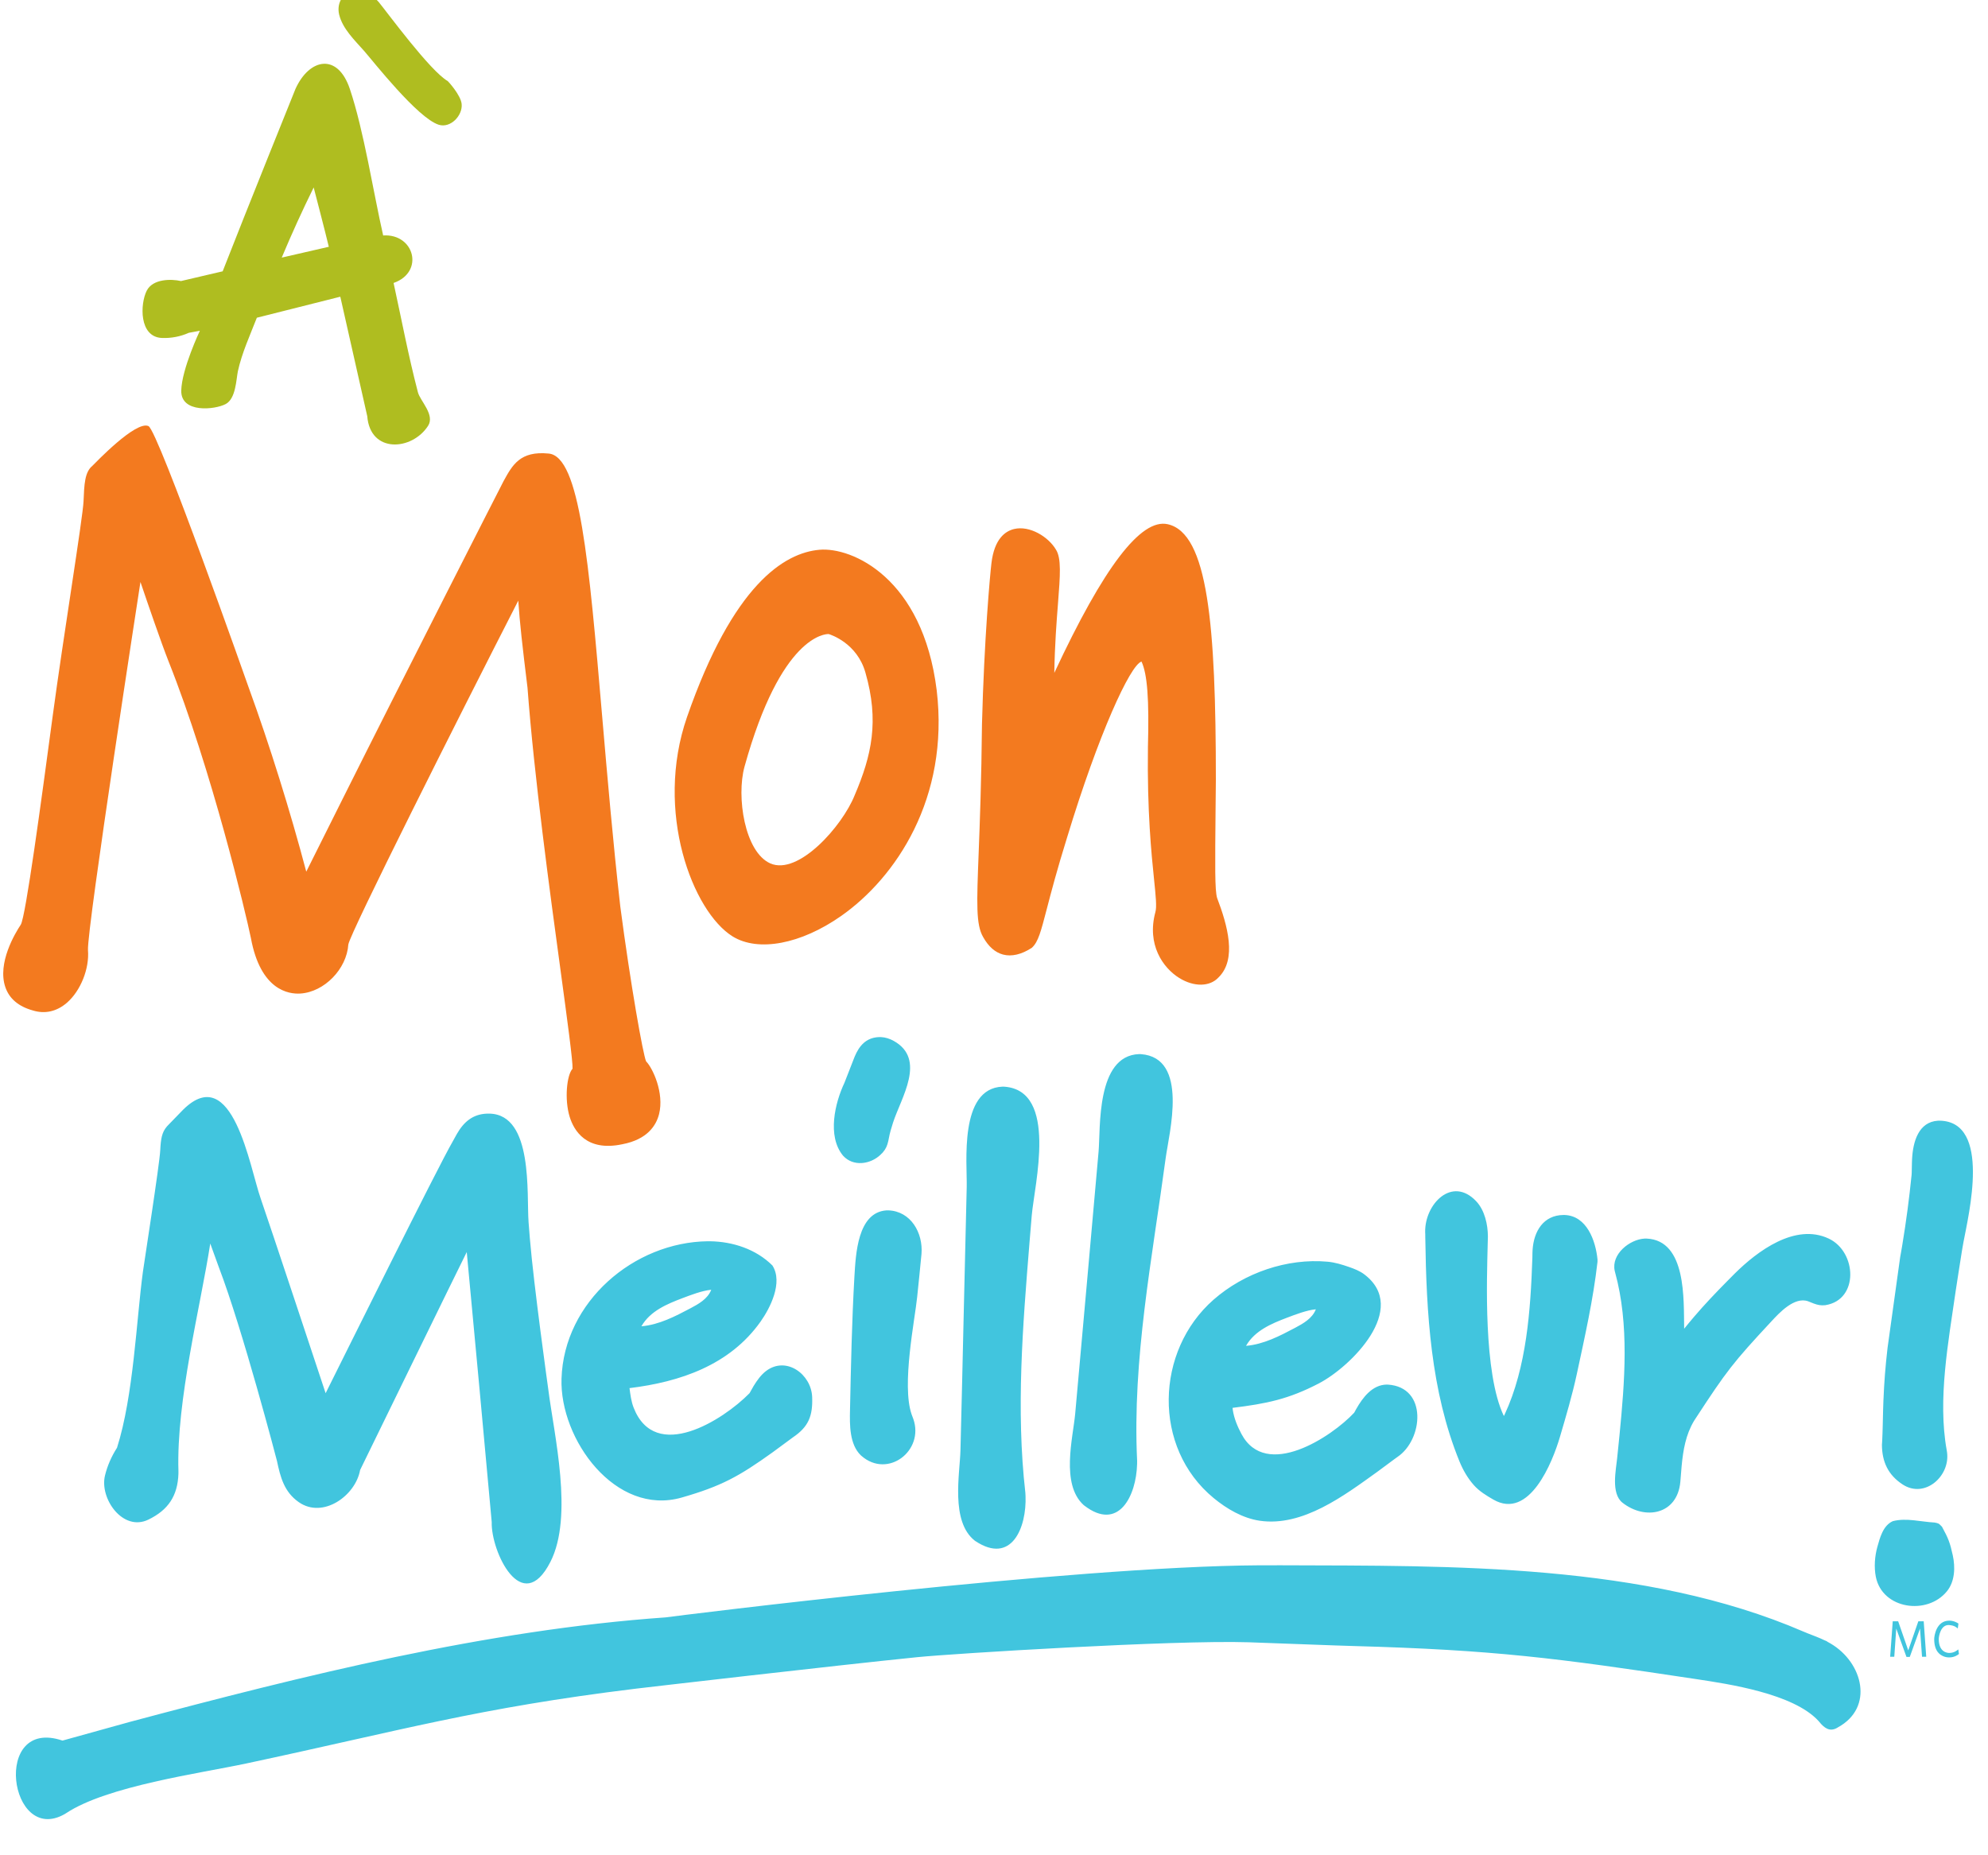 <?xml version="1.0" encoding="UTF-8" standalone="no"?><!DOCTYPE svg PUBLIC "-//W3C//DTD SVG 1.1//EN" "http://www.w3.org/Graphics/SVG/1.1/DTD/svg11.dtd"><svg width="100%" height="100%" viewBox="0 0 300 280" version="1.1" xmlns="http://www.w3.org/2000/svg" xmlns:xlink="http://www.w3.org/1999/xlink" xml:space="preserve" style="fill-rule:evenodd;clip-rule:evenodd;stroke-linejoin:round;stroke-miterlimit:1.414;"><g id="logo-k2"><g><g><path d="M193.535,236.236c25.473,0.092 54.643,-0.346 78.612,10.006c0.226,0.095 0.451,0.188 0.678,0.279c0.432,0.17 0.865,0.336 1.297,0.506c0.208,0.084 0.415,0.169 0.622,0.257c0.189,0.083 0.376,0.168 0.561,0.259c0.094,0.038 0.188,0.075 0.281,0.115c0.109,0.051 0.104,0.06 0.203,0.131c0.154,0.084 0.308,0.169 0.46,0.258c4.89,2.874 6.606,9.664 1.081,12.663c-0.063,0.042 -0.064,0.04 -0.133,0.082c-1.122,0.618 -1.936,-0.036 -2.656,-0.922c-0.05,-0.06 -0.1,-0.118 -0.152,-0.175c-3.809,-4.107 -13.535,-5.543 -18.457,-6.285c-21.058,-3.178 -30.465,-4.402 -51.765,-4.991c-0.924,-0.028 -1.848,-0.057 -2.772,-0.089c-3.251,-0.113 -11.887,-0.439 -12.953,-0.474c-11.347,-0.361 -44.668,1.708 -49.981,2.244c-12.766,1.293 -41.102,4.589 -42.521,4.76c-23.972,2.934 -35.235,6.266 -58.816,11.296c-6.89,1.47 -20.997,3.396 -27.171,7.511c-0.069,0.044 -0.137,0.086 -0.207,0.127c-8.376,4.75 -11,-14.709 -0.315,-11.1c0.073,-0.012 9.273,-2.583 10.243,-2.843c26.182,-6.977 53.637,-13.844 80.775,-15.752c1.575,-0.225 60.999,-7.701 89.568,-7.859c1.172,-0.004 2.345,-0.005 3.518,-0.004M295.615,249.621c-0.188,0.149 -0.667,0.519 -1.477,0.519c-0.345,0 -0.656,-0.067 -0.934,-0.202c-0.278,-0.134 -1.322,-0.567 -1.322,-2.565c0,-0.414 0.282,-2.777 2.27,-2.783c0.643,-0.002 1.197,0.302 1.386,0.442l-0.099,0.744c-0.18,-0.15 -0.475,-0.458 -1.294,-0.519c-1.327,-0.1 -1.577,1.788 -1.577,2.108c0,2.019 1.331,2.1 1.577,2.1c0.758,0 1.173,-0.379 1.371,-0.534l0.099,0.69M285.858,250.039l-0.622,0l0.388,-5.348l0.821,0l1.52,4.387l1.52,-4.387l0.813,0l0.382,5.348l-0.636,0l-0.304,-4.255l-1.542,4.278l-0.502,0l-1.541,-4.278l-0.297,4.255M291.942,229.784c0.586,0.125 0.601,0.084 1.12,0.645c0.94,1.724 1.204,2.382 1.624,4.309c0.39,1.792 0.323,3.926 -0.875,5.408c-2.972,3.68 -9.767,2.727 -10.739,-2.178c-0.285,-1.443 -0.162,-3.101 0.232,-4.511c0.383,-1.368 0.858,-3.223 2.322,-3.876l0.023,-0.009c2.035,-0.523 4.197,0.101 6.293,0.212M73.899,168.07c6.607,0.189 5.55,12.174 5.866,16.39c0.062,0.802 0.125,1.604 0.19,2.406c0.605,7.271 2.738,22.459 2.787,22.839c0.865,6.845 3.832,19.141 0.317,26.019c-4.295,8.405 -8.992,-1.607 -8.855,-6.006c0.005,-0.206 -3.633,-39.509 -3.769,-40.755c-0.911,1.79 -16.092,32.895 -16.092,32.895c-0.689,3.885 -5.609,7.405 -9.262,4.845c-2.194,-1.539 -2.766,-3.754 -3.283,-6.207c-0.055,-0.251 -5.216,-19.944 -8.756,-29.195c-0.118,-0.314 -0.906,-2.481 -1.178,-3.252l-0.133,-0.377c-1.452,9.415 -5.14,23.677 -4.802,34.368c0.002,0.121 0.002,0.241 -0.001,0.361c-0.11,3.373 -1.559,5.503 -4.538,6.945c-3.845,1.861 -7.386,-3.177 -6.549,-6.644c0.355,-1.471 0.982,-2.893 1.794,-4.164l0.022,-0.032c2.499,-7.862 2.926,-19.293 3.907,-26.548c0.201,-1.477 2.525,-16.287 2.617,-18.358c0.011,-0.198 0.022,-0.396 0.035,-0.594c0.122,-1.586 0.348,-2.433 1.302,-3.345c0.114,-0.111 1.934,-2 2.132,-2.198c7.464,-7.341 10.048,8.762 11.684,13.403c1.149,3.268 9.806,29.401 9.806,29.401c2.694,-5.386 16.908,-34.081 19.175,-37.99c0.212,-0.374 0.416,-0.753 0.625,-1.129c1.035,-1.811 2.39,-2.989 4.533,-3.075c0.142,-0.005 0.284,-0.005 0.426,-0.003M151.546,164.003c8.18,0.574 4.545,14.806 4.148,19.469c-0.115,1.363 -0.228,2.725 -0.34,4.088c-1.012,12.507 -2.05,25.197 -0.623,37.715c0.01,0.162 0.019,0.324 0.027,0.485c0.189,4.814 -2.124,10.438 -7.578,6.815l-0.075,-0.052c-3.691,-2.894 -2.26,-10.067 -2.167,-13.646c0.343,-13.243 0.609,-26.487 0.944,-39.729c0.09,-3.558 -1.217,-14.888 5.398,-15.15c0.133,0 0.133,0 0.266,0.005M209.446,208.968c6.012,0.388 5.328,8.287 1.456,10.904c-0.136,0.095 -0.271,0.193 -0.405,0.291c-0.596,0.441 -2.371,1.761 -2.667,1.975c-4.948,3.55 -11.251,8.333 -17.74,7.372c-2.565,-0.38 -4.963,-1.792 -6.935,-3.414c-9.284,-7.635 -8.81,-22.236 -0.025,-29.943c4.632,-4.064 11.117,-6.291 17.22,-5.734c1.101,0.101 2.176,0.433 3.222,0.795c0.807,0.279 1.626,0.599 2.31,1.117c6.829,5.174 -2.044,13.936 -6.818,16.434c-4.615,2.414 -7.959,3.079 -13.065,3.712c0.009,0.109 0.023,0.217 0.038,0.325c0.193,1.267 0.703,2.484 1.303,3.613c3.711,6.983 13.608,0.442 17.017,-3.21c0.102,-0.189 0.204,-0.377 0.309,-0.564c0.994,-1.748 2.428,-3.647 4.598,-3.678c0.091,0.001 0.091,0.001 0.182,0.005M248.49,186.928c6.036,0.267 5.575,9.269 5.657,13.501l0.002,0.103c0.218,-0.269 0.437,-0.535 0.657,-0.802c0.27,-0.325 0.542,-0.649 0.815,-0.972c1.625,-1.906 3.306,-3.668 5.055,-5.436c0.368,-0.373 0.736,-0.745 1.106,-1.115c3.407,-3.38 9.122,-7.667 14.19,-5.275c4.235,1.998 4.577,9.22 -0.487,10.042l-0.073,0.01c-0.627,0.066 -1.089,-0.027 -1.716,-0.256c-0.279,-0.107 -0.553,-0.225 -0.831,-0.332c-2.084,-0.762 -4.415,1.807 -5.525,3c-5.829,6.262 -6.792,7.518 -11.478,14.699l-0.24,0.371c-1.228,2.072 -1.626,4.343 -1.86,6.856c-0.07,0.776 -0.122,1.554 -0.19,2.33c-0.459,4.942 -5.316,5.814 -8.723,3.146c-1.786,-1.398 -0.972,-5.028 -0.816,-6.689c0.114,-1.161 0.238,-2.32 0.355,-3.48c0.787,-8.055 1.504,-16.721 -0.659,-24.599c-0.03,-0.115 -0.03,-0.114 -0.058,-0.23c-0.552,-2.509 2.243,-4.741 4.495,-4.869c0.108,-0.005 0.216,-0.005 0.324,-0.003M172.153,159.091c7.316,0.526 4.259,11.916 3.752,15.699c-2.022,15.102 -5.044,30.335 -4.306,45.679c-0.001,0.162 -0.002,0.324 -0.005,0.486c-0.122,4.816 -2.8,10.263 -7.993,6.247l-0.071,-0.056c-3.488,-3.154 -1.606,-10.188 -1.279,-13.774c1.204,-13.186 2.346,-26.377 3.53,-39.565c0.312,-3.469 -0.409,-14.484 6.111,-14.721c0.131,0 0.131,0 0.261,0.005M236.114,183.37c3.317,0.119 4.674,3.823 4.959,6.717l-0.002,0.347c-0.642,5.687 -1.909,11.287 -3.109,16.88c-0.69,3.219 -1.629,6.38 -2.557,9.537c-1.134,3.859 -4.618,12.599 -10.053,9.467c-1.055,-0.607 -2.126,-1.262 -2.937,-2.176c-0.924,-1.04 -1.642,-2.283 -2.17,-3.577c-4.351,-10.663 -4.995,-22.413 -5.161,-33.792l-0.002,-0.265l-0.001,-0.173c-0.009,-0.198 -0.009,-0.198 -0.015,-0.397c-0.076,-4.192 4.034,-8.51 7.693,-4.652c1.296,1.367 1.764,3.524 1.773,5.319c-0.013,0.46 -0.026,0.919 -0.037,1.379c-0.104,4.759 -0.685,19.213 2.446,25.724c0.047,-0.088 0.091,-0.177 0.135,-0.267c3.303,-7.104 3.894,-15.756 4.161,-23.464l0.008,-0.241c0,-0.212 0.003,-0.424 0.009,-0.636c0.005,-0.16 0.012,-0.32 0.022,-0.481c0.187,-2.805 1.644,-5.22 4.647,-5.251c0.096,0 0.096,0 0.191,0.002M107.129,187.333c3.441,0.048 6.942,1.18 9.431,3.653c1.653,2.577 -0.374,6.479 -1.78,8.465c-4.662,6.588 -12.159,9.114 -19.783,10.047c0.13,1.001 0.259,2.024 0.627,2.962c3.277,8.361 13.48,1.871 17.454,-2.166l0.039,-0.042c0.102,-0.188 0.504,-0.902 0.604,-1.069c0.522,-0.852 1.121,-1.702 1.918,-2.296c3.022,-2.249 6.792,0.515 6.92,3.956c0.104,2.819 -0.52,4.476 -2.896,6.079c-0.136,0.095 -2.776,2.051 -3.072,2.265c-5.065,3.632 -7.723,5.106 -13.713,6.824c-9.992,2.865 -18.436,-8.786 -18.143,-17.943c0.371,-11.621 10.948,-20.613 22.095,-20.736c0.15,0 0.149,0 0.299,0.001M292.739,169.134c7.783,0.19 4.32,14.233 3.562,18.31c-0.064,0.353 -0.127,0.705 -0.187,1.058l-0.048,0.287c-0.331,2.044 -0.639,4.093 -0.957,6.14c-1.08,7.545 -2.721,16.26 -1.346,23.901c0.019,0.112 0.037,0.225 0.054,0.338c0.506,3.621 -3.367,7.06 -6.709,4.863c-2.164,-1.421 -3.091,-3.384 -3.115,-5.958c0.015,-0.211 0.029,-0.423 0.041,-0.634c0.078,-1.555 0.093,-3.112 0.137,-4.668c0.014,-0.452 0.029,-0.903 0.046,-1.354c0.117,-2.84 0.292,-5.118 0.623,-7.978l1.905,-13.704c0.048,-0.263 0.095,-0.526 0.142,-0.789c0.06,-0.341 0.118,-0.683 0.176,-1.025c0.61,-3.696 1.036,-6.944 1.409,-10.61c0.007,-0.108 0.013,-0.215 0.017,-0.323c0.015,-0.495 0.02,-0.989 0.032,-1.484c0.006,-0.196 0.013,-0.392 0.022,-0.588c0.136,-2.594 0.964,-5.597 3.913,-5.778c0.094,-0.003 0.188,-0.005 0.283,-0.004M134.053,182.669c3.379,0.12 5.268,3.38 5.004,6.587c-0.197,2.162 -0.436,4.32 -0.651,6.48c-0.333,3.363 -2.378,13.275 -0.839,17.722c0.085,0.236 0.178,0.469 0.263,0.706c1.661,4.792 -3.865,9.044 -7.843,5.55l-0.063,-0.054c-1.758,-1.667 -1.7,-4.685 -1.654,-6.839c0.143,-6.735 0.283,-13.473 0.668,-20.198c0.203,-3.256 0.447,-9.645 4.829,-9.951c0.143,-0.003 0.143,-0.004 0.286,-0.003M198.544,197.604c-1.37,0.136 -3.054,0.784 -4.326,1.267c-2.318,0.88 -4.854,1.938 -6.172,4.223l-0.013,0.023c2.661,-0.224 5.098,-1.497 7.417,-2.725c1.192,-0.632 2.584,-1.409 3.111,-2.772l0.006,-0.018c-0.008,0.001 -0.015,0.002 -0.023,0.002M107.304,194.656c-1.36,0.134 -3.061,0.787 -4.323,1.266c-2.319,0.879 -4.856,1.936 -6.176,4.221l-0.013,0.023c2.66,-0.226 5.098,-1.499 7.417,-2.726c1.194,-0.631 2.586,-1.406 3.114,-2.771l0.006,-0.015c-0.009,0.001 -0.017,0.001 -0.025,0.002M133.075,174.07c-0.063,0.068 -0.127,0.134 -0.193,0.199c-1.538,1.472 -4.135,1.834 -5.65,0.158l-0.051,-0.059c-2.365,-2.928 -1.191,-7.909 0.251,-10.951c0.102,-0.236 1.468,-3.767 1.536,-3.934c0.685,-1.649 1.71,-2.839 3.566,-2.958c0.136,-0.005 0.272,-0.007 0.408,-0.005c0.664,0.029 1.33,0.245 1.914,0.569c4.993,2.768 1.121,8.59 -0.089,12.332c-0.258,0.798 -0.501,1.607 -0.648,2.434c-0.031,0.164 -0.031,0.164 -0.065,0.327c-0.165,0.728 -0.369,1.207 -0.816,1.721c-0.053,0.057 -0.194,0.238 -0.163,0.167c0.005,-0.006 0,0 0,0" style="fill:#41c5de;"/><path d="M128.967,120.034c-1.853,4.639 -8.496,12.154 -12.734,10.268c-3.873,-1.736 -5.125,-10.067 -3.885,-14.585c5.502,-19.852 12.215,-20.041 12.702,-20.026c0.362,0.11 4.273,1.386 5.537,5.781c2.122,7.344 0.954,12.548 -1.62,18.562ZM123.669,82.972c-5.276,0.456 -13.027,5.204 -19.992,25.24c-4.951,14.271 0.863,29.385 6.883,33.116c3.87,2.386 10.304,1.171 16.385,-3.096c8.232,-5.779 16.341,-17.755 14.41,-34.044c-2.107,-17.018 -12.825,-21.643 -17.686,-21.216ZM183.664,135.51c-0.345,-1.164 -0.308,-4.763 -0.227,-13.457l0.043,-4.337c0,-23.43 -1.189,-37.256 -7.271,-38.601c-4.043,-0.903 -9.648,6.445 -17.109,22.438c0.07,-4.21 0.335,-7.66 0.555,-10.46c0.332,-4.279 0.536,-6.865 -0.327,-8.176c-1.148,-1.925 -3.954,-3.633 -6.286,-3.079c-1.328,0.313 -2.996,1.466 -3.431,5.169c-0.205,1.712 -1.096,11.413 -1.426,24.297c-0.086,8.581 -0.325,14.849 -0.501,19.425c-0.296,7.656 -0.417,10.826 0.678,12.696c0.801,1.435 1.815,2.327 3.01,2.641c1.283,0.339 2.773,-0.01 4.317,-1.009l0.035,-0.024l0.027,-0.031c0.924,-0.864 1.325,-2.409 2.207,-5.789c0.648,-2.489 1.537,-5.9 3.069,-10.817c4.767,-15.697 9.529,-25.998 11.21,-26.542c0.015,-0.003 0.017,-0.001 0.026,-0.003c0.875,1.896 1.161,5.672 0.965,12.918c-0.128,9.71 0.53,16.128 0.925,19.961c0.26,2.518 0.429,4.181 0.196,4.941c-1.313,4.877 1.128,8.396 3.614,9.933c2.218,1.371 4.602,1.331 5.911,-0.082c2.816,-2.74 1.368,-7.86 -0.21,-12.012ZM93.603,136.789c-1.115,-9.871 -1.947,-19.563 -2.713,-28.453c-2.039,-23.784 -3.388,-39.498 -8.112,-39.887c-4.283,-0.416 -5.445,1.713 -6.793,4.175c-0.264,0.49 -15.611,30.601 -24.298,47.987l-5.469,10.942c-2.414,-9.138 -5.552,-19.179 -8.675,-27.752c0.002,0.005 -13.693,-38.882 -15.14,-39.498c-1.925,-0.859 -8.046,5.604 -8.469,6.009c-1.149,0.944 -1.223,2.786 -1.326,5.334c-0.095,2.406 -3.095,20.779 -4.646,32.341c-1.724,12.83 -4.086,30.4 -4.828,31.569c-0.857,1.289 -3.572,5.798 -2.324,9.432c0.594,1.728 1.981,2.906 4.122,3.505c1.834,0.575 3.625,0.176 5.166,-1.156c2.07,-1.797 3.409,-5.14 3.179,-7.949c-0.189,-3.119 7.918,-55.556 7.918,-55.556c1.124,3.319 3.123,9.138 4.22,11.926c6.552,16.447 11.705,38.203 12.446,41.806c1.454,7.908 5.712,8.498 7.475,8.382c3.605,-0.233 6.982,-3.695 7.23,-7.408c0.281,-1.747 16.417,-33.859 25.646,-51.889c0.205,3.191 0.622,6.867 1.392,13.142c0.991,13.275 3.37,30.787 4.995,42.719c1.002,7.384 1.87,13.773 1.8,14.786c-0.859,0.923 -1.249,4.605 -0.432,7.258c0.63,2.041 2.495,5.293 7.935,4.139c3.819,-0.723 5.126,-2.867 5.553,-4.541c0.814,-3.212 -0.975,-6.987 -1.949,-7.963c-0.447,-0.903 -2.364,-11.681 -3.903,-23.4Z" style="fill:#f37a1f;fill-rule:nonzero;"/><path d="M59.418,42.697l-0.024,0.008c1.202,5.507 2.248,11.055 3.674,16.507c0.34,1.298 2.6,3.398 1.531,5.055c-2.428,3.765 -8.746,4.205 -9.179,-1.475l0.002,0.029l-4.028,-17.865l-0.047,-0.175l-12.588,3.171c-1.022,2.628 -2.255,5.306 -2.863,8.079c-0.26,1.287 -0.304,4.131 -1.836,4.948c-1.613,0.859 -6.783,1.426 -6.707,-2.031c0.072,-3.259 2.808,-9.029 2.808,-9.029c-0.493,0.093 -0.987,0.184 -1.482,0.274l-0.178,0.032c-1.258,0.569 -2.683,0.837 -4.06,0.782c-3.486,-0.139 -3.306,-5.158 -2.294,-7.143c0.912,-1.789 3.679,-1.79 5.166,-1.447c1.329,-0.311 2.657,-0.622 3.985,-0.933l2.304,-0.537c3.499,-8.971 10.988,-27.533 10.988,-27.533c2.088,-4.604 6.359,-5.49 8.207,0.016c2.12,6.316 3.546,15.617 5.017,22.063l0.009,0.042c4.714,-0.302 6.252,5.517 1.595,7.162M28.459,50.232l0.038,-0.006l0.001,-0.001c-0.013,0.003 -0.026,0.005 -0.039,0.007M47.32,28.325c-1.715,3.477 -3.303,6.973 -4.804,10.553c2.319,-0.537 4.64,-1.07 6.961,-1.6l0.142,-0.032c-0.454,-1.948 -2.283,-8.954 -2.283,-8.954c-0.005,0.011 -0.011,0.022 -0.016,0.033M54.019,-1.442c1.239,0.086 2.337,0.83 3.137,1.759c1.288,1.56 7.748,10.392 10.409,11.919c0.074,0.044 1.969,2.124 2.1,3.456c0.173,1.755 -1.689,3.692 -3.454,3.136c-3.2,-1.008 -9.968,-9.674 -11.279,-11.159c-1.367,-1.554 -3.241,-3.32 -3.754,-5.479c-0.43,-1.814 0.666,-3.539 2.562,-3.634c0.093,-0.002 0.185,-0.001 0.279,0.002" style="fill:#afbd20;"/></g></g></g></svg>